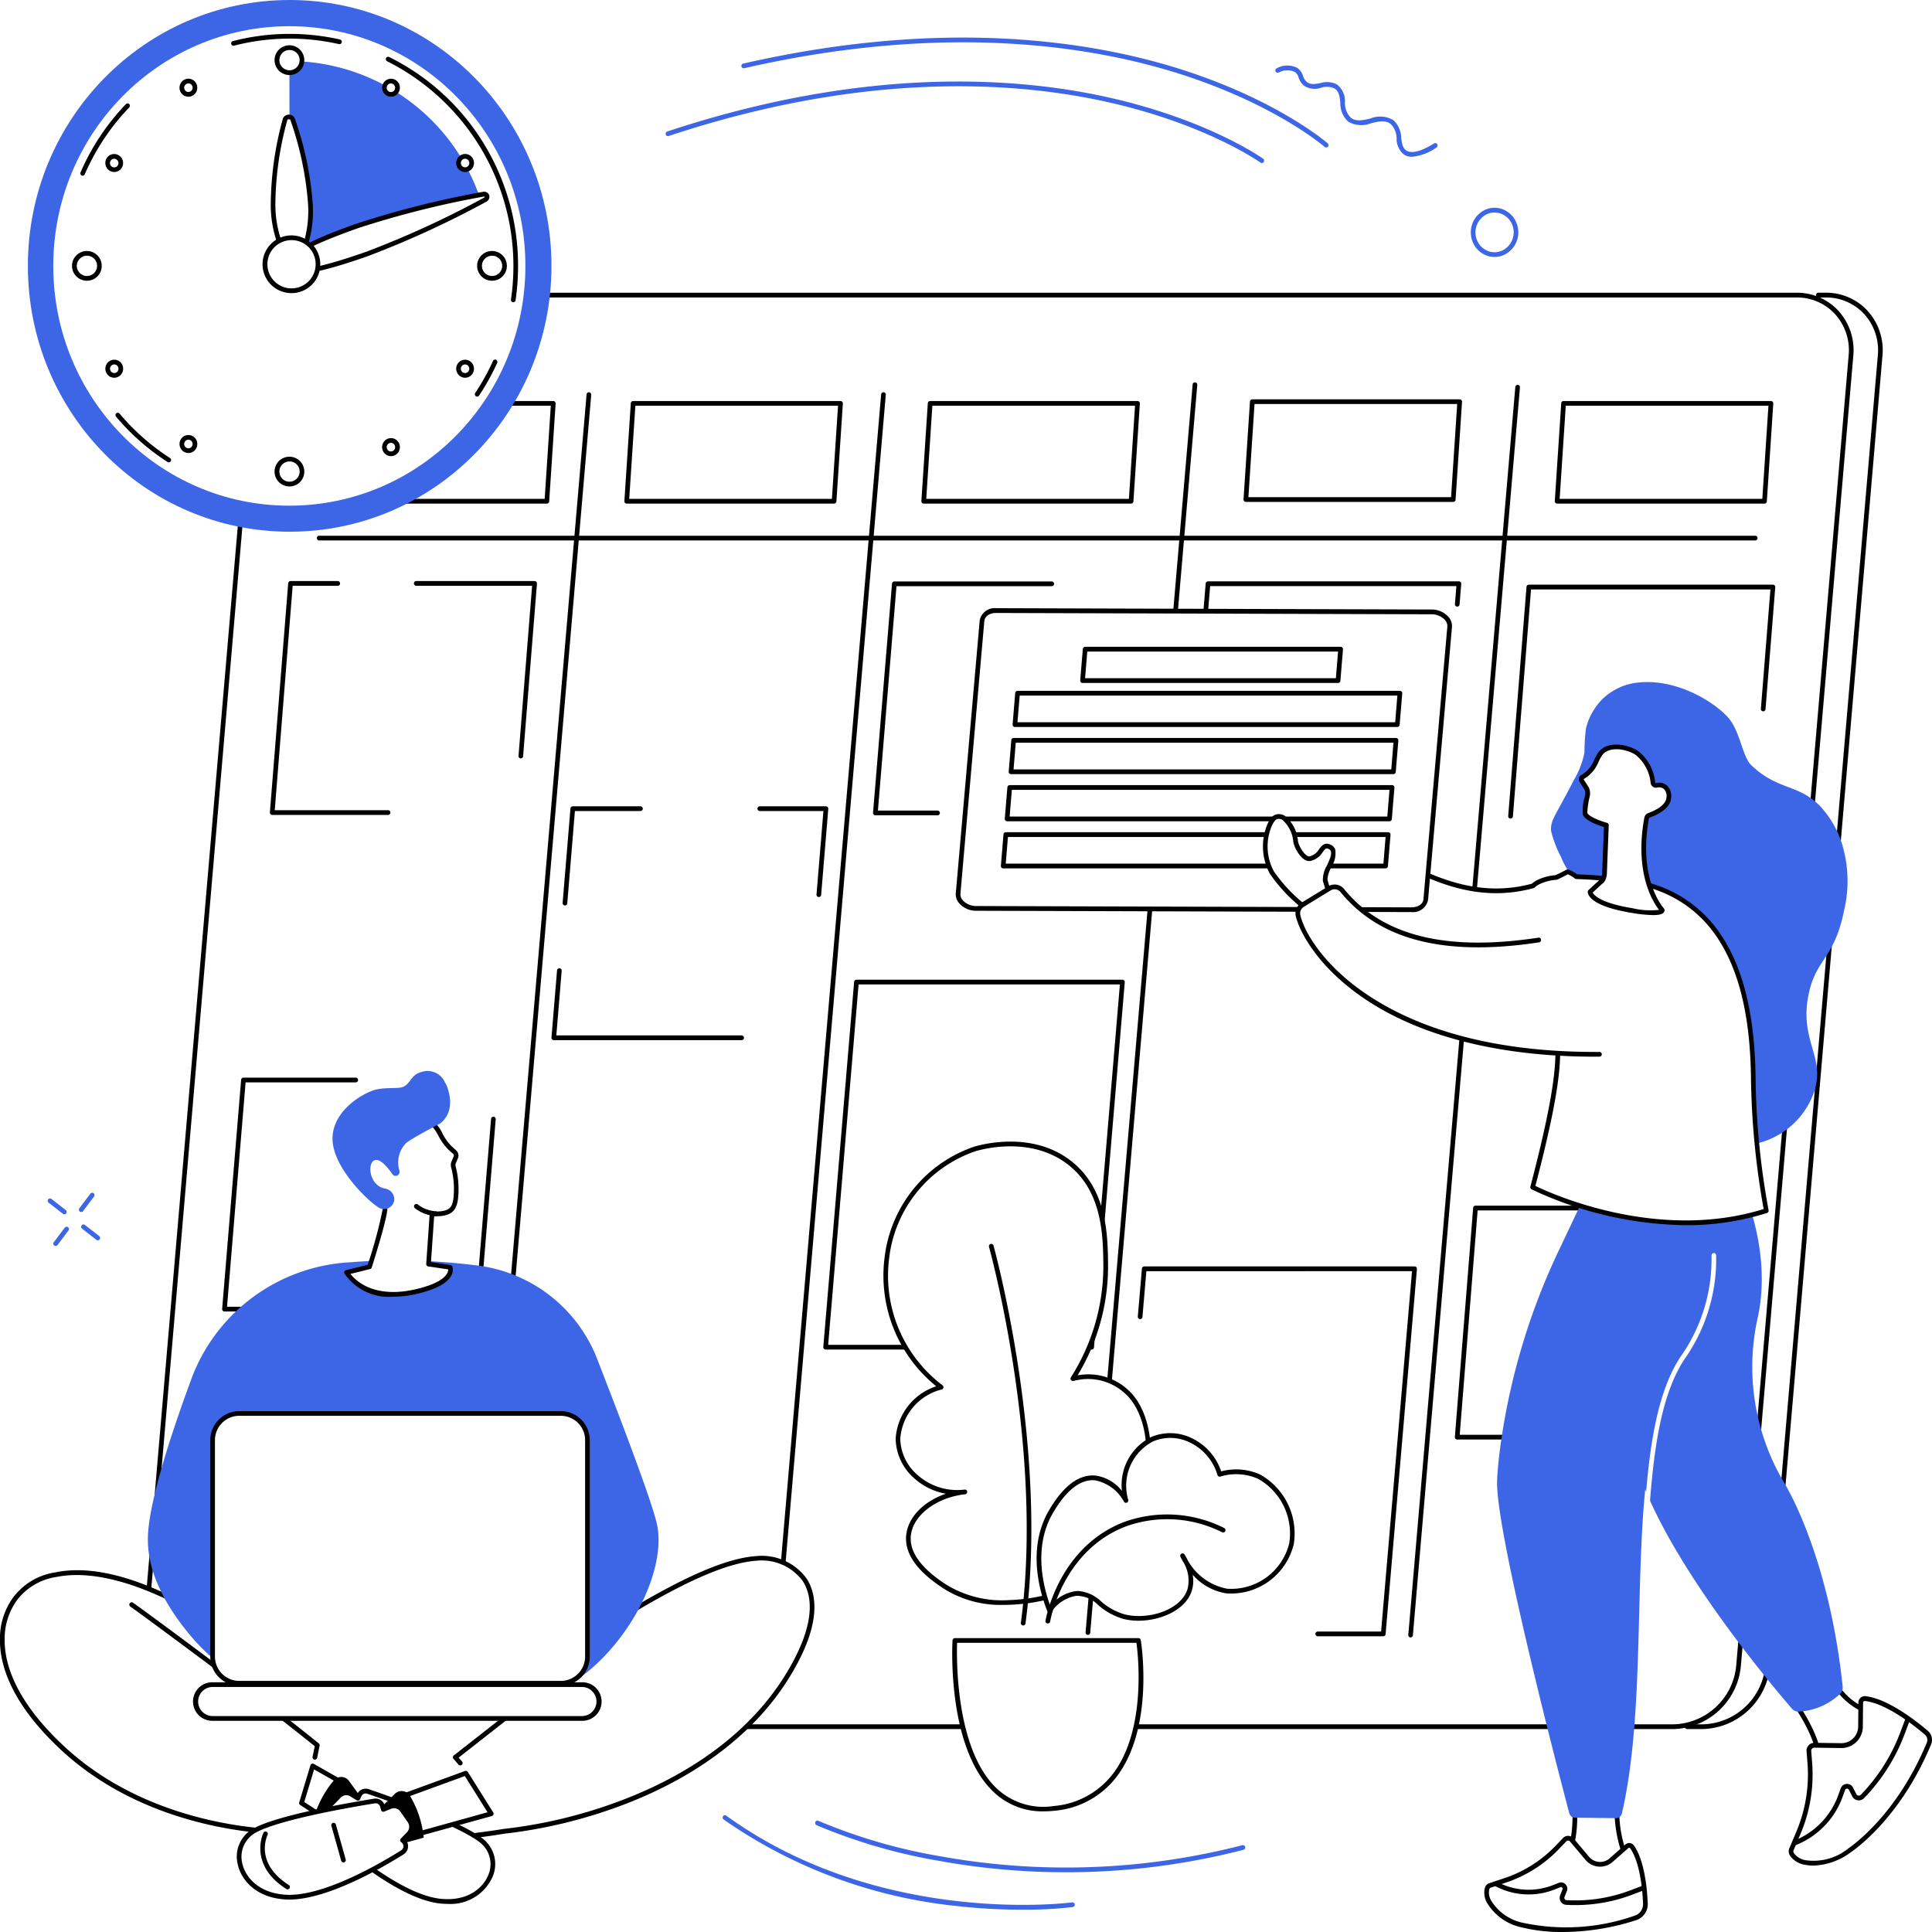 <?xml version="1.0" encoding="UTF-8"?> <svg xmlns="http://www.w3.org/2000/svg" width="177" height="177" viewBox="0 0 177 177"><g id="Group_558" data-name="Group 558" transform="translate(-47.475 -442.319)"><rect id="Rectangle_9" data-name="Rectangle 9" width="177" height="177" transform="translate(47.475 442.319)" fill="#fff"></rect><g id="Set_up_daily_schedule" data-name="Set up daily schedule"><g id="Group_350" data-name="Group 350"><g id="Group_339" data-name="Group 339"><g id="Group_337" data-name="Group 337"><path id="Path_635" data-name="Path 635" d="M145.146,613.846a64.861,64.861,0,0,1-11.6-1.038,50.713,50.713,0,0,1-11.273-3.279.218.218,0,0,1-.1-.288.212.212,0,0,1,.283-.106,50.263,50.263,0,0,0,11.185,3.249,64.805,64.805,0,0,0,27.652-1.017.212.212,0,0,1,.259.156.218.218,0,0,1-.154.264A64.83,64.83,0,0,1,145.146,613.846Z" fill="#3d66e6"></path></g><g id="Group_338" data-name="Group 338"><path id="Path_636" data-name="Path 636" d="M141.081,617.276a53.007,53.007,0,0,1-5.914-.333,45.414,45.414,0,0,1-21.4-7.932.22.22,0,0,1-.05-.3.212.212,0,0,1,.3-.05c14.116,10.231,31.512,7.968,31.687,7.944a.217.217,0,0,1,.057.43A38.308,38.308,0,0,1,141.081,617.276Z" fill="#3d66e6"></path></g></g><g id="Group_343" data-name="Group 343"><g id="Group_340" data-name="Group 340"><path id="Path_637" data-name="Path 637" d="M163.077,457.256a.2.2,0,0,1-.123-.041c-.049-.034-4.946-3.522-14.037-5.552-8.392-1.874-22.175-2.855-40.181,3.116a.212.212,0,0,1-.269-.139.217.217,0,0,1,.136-.273c18.111-6.006,31.983-5.013,40.431-3.122,9.167,2.052,14.118,5.582,14.167,5.617a.218.218,0,0,1,.05.3A.212.212,0,0,1,163.077,457.256Z" fill="#3d66e6"></path></g><g id="Group_341" data-name="Group 341"><path id="Path_638" data-name="Path 638" d="M168.969,455.829a.207.207,0,0,1-.139-.053c-.044-.038-4.472-3.874-13.2-6.664-8.058-2.576-21.534-4.76-39.973-.543a.214.214,0,0,1-.255-.164.217.217,0,0,1,.162-.259c18.546-4.242,32.108-2.037,40.22.56,8.8,2.819,13.282,6.7,13.326,6.743a.22.22,0,0,1,.022.306A.214.214,0,0,1,168.969,455.829Z" fill="#3d66e6"></path></g><g id="Group_342" data-name="Group 342"><path id="Path_639" data-name="Path 639" d="M176.843,456.682a1.352,1.352,0,0,1-.749-.205,1.851,1.851,0,0,1-.669-1.459,1.9,1.9,0,0,0-.542-1.338c-.476-.379-1.109-.232-1.777-.077a2.4,2.4,0,0,1-2.132-.151,2.28,2.28,0,0,1-.705-1.711c-.063-.571-.117-1.065-.541-1.322a1.7,1.7,0,0,0-1.225-.059,1.765,1.765,0,0,1-1.606-.225,1.627,1.627,0,0,1-.447-.705.936.936,0,0,0-.364-.528,1.649,1.649,0,0,0-1.474.068.212.212,0,0,1-.277-.122.218.218,0,0,1,.121-.281,2.018,2.018,0,0,1,1.855-.033,1.336,1.336,0,0,1,.536.736,1.207,1.207,0,0,0,.328.535c.343.3.764.219,1.251.129a2.063,2.063,0,0,1,1.521.113,1.935,1.935,0,0,1,.746,1.646,1.9,1.9,0,0,0,.54,1.415c.48.372,1.11.226,1.778.072a2.366,2.366,0,0,1,2.135.159,2.285,2.285,0,0,1,.7,1.618c.071.5.132.934.474,1.153.482.309,1.358.084,2.533-.649a.21.21,0,0,1,.293.071.218.218,0,0,1-.07.3A4.555,4.555,0,0,1,176.843,456.682Z" fill="#3d66e6"></path></g></g><g id="Group_348" data-name="Group 348"><g id="Group_344" data-name="Group 344"><path id="Path_640" data-name="Path 640" d="M54.915,553.359a.208.208,0,0,1-.13-.045.218.218,0,0,1-.039-.3l1.006-1.336a.212.212,0,0,1,.3-.041.219.219,0,0,1,.04.3l-1.006,1.336A.212.212,0,0,1,54.915,553.359Z" fill="#3d66e6"></path></g><g id="Group_345" data-name="Group 345"><path id="Path_641" data-name="Path 641" d="M52.571,556.471a.214.214,0,0,1-.13-.045.22.22,0,0,1-.04-.3l1.007-1.336a.211.211,0,0,1,.3-.04.22.22,0,0,1,.04.3l-1.006,1.335A.213.213,0,0,1,52.571,556.471Z" fill="#3d66e6"></path></g><g id="Group_346" data-name="Group 346"><path id="Path_642" data-name="Path 642" d="M53.372,553.568a.212.212,0,0,1-.13-.045L51.927,552.5a.218.218,0,0,1-.04-.3.211.211,0,0,1,.3-.04l1.316,1.022a.218.218,0,0,1,.039.3A.211.211,0,0,1,53.372,553.568Z" fill="#3d66e6"></path></g><g id="Group_347" data-name="Group 347"><path id="Path_643" data-name="Path 643" d="M56.436,555.948a.21.21,0,0,1-.13-.044l-1.315-1.022a.219.219,0,0,1-.04-.3.212.212,0,0,1,.3-.041l1.315,1.022a.218.218,0,0,1,.04.3A.21.21,0,0,1,56.436,555.948Z" fill="#3d66e6"></path></g></g><g id="Group_349" data-name="Group 349"><path id="Path_644" data-name="Path 644" d="M184.4,465.86a2.1,2.1,0,0,1-.776-.149,2.193,2.193,0,0,1-1.216-1.2,2.287,2.287,0,0,1,1.113-2.965,2.1,2.1,0,0,1,1.653-.043,2.193,2.193,0,0,1,1.216,1.2,2.287,2.287,0,0,1-1.113,2.965A2.112,2.112,0,0,1,184.4,465.86Zm-.7-3.916a1.849,1.849,0,0,0-.9,2.4,1.769,1.769,0,0,0,.979.965,1.674,1.674,0,0,0,1.322-.035,1.849,1.849,0,0,0,.9-2.4,1.769,1.769,0,0,0-.979-.965A1.674,1.674,0,0,0,183.7,461.944Z" fill="#3d66e6"></path></g></g><g id="Group_399" data-name="Group 399"><g id="Group_353" data-name="Group 353"><g id="Group_351" data-name="Group 351"><path id="Path_645" data-name="Path 645" d="M214.719,469.355h-.656L202.047,600.511h1.42a6.136,6.136,0,0,0,5.956-5.565l10.3-120.027A4.989,4.989,0,0,0,214.719,469.355Z" fill="#fff"></path></g><g id="Group_352" data-name="Group 352"><path id="Path_646" data-name="Path 646" d="M203.467,600.727h-1.42a.209.209,0,0,1-.158-.071.218.218,0,0,1-.055-.166L213.85,469.335a.216.216,0,0,1,.213-.2h.656a5.159,5.159,0,0,1,3.885,1.693,5.363,5.363,0,0,1,1.33,4.107l-10.3,120.027A6.362,6.362,0,0,1,203.467,600.727Zm-1.186-.433h1.186a5.923,5.923,0,0,0,5.743-5.366l10.3-120.027a4.932,4.932,0,0,0-1.218-3.777,4.74,4.74,0,0,0-3.571-1.552h-.462Z"></path></g></g><g id="Group_356" data-name="Group 356"><g id="Group_354" data-name="Group 354"><path id="Path_647" data-name="Path 647" d="M212.048,469.355H76.768a6.134,6.134,0,0,0-5.956,5.564l-10.3,120.027a4.989,4.989,0,0,0,5,5.565h135.28a6.135,6.135,0,0,0,5.956-5.565l10.3-120.027A4.989,4.989,0,0,0,212.048,469.355Z" fill="#fff"></path></g><g id="Group_355" data-name="Group 355"><path id="Path_648" data-name="Path 648" d="M200.795,600.727H65.515a5.158,5.158,0,0,1-3.885-1.692,5.366,5.366,0,0,1-1.329-4.107L70.6,474.9a6.362,6.362,0,0,1,6.169-5.763h135.28a5.155,5.155,0,0,1,3.885,1.693,5.366,5.366,0,0,1,1.329,4.107l-10.3,120.027A6.362,6.362,0,0,1,200.795,600.727ZM76.768,469.572a5.924,5.924,0,0,0-5.744,5.366l-10.3,120.027a4.934,4.934,0,0,0,1.219,3.777,4.736,4.736,0,0,0,3.57,1.552h135.28a5.925,5.925,0,0,0,5.744-5.366l10.3-120.027a4.937,4.937,0,0,0-1.219-3.777,4.736,4.736,0,0,0-3.57-1.552Z"></path></g></g><g id="Group_363" data-name="Group 363"><g id="Group_357" data-name="Group 357"><path id="Path_649" data-name="Path 649" d="M208.291,491.833H76.705a.217.217,0,0,1,0-.433H208.291a.217.217,0,0,1,0,.433Z"></path></g><g id="Group_362" data-name="Group 362"><g id="Group_358" data-name="Group 358"><path id="Path_650" data-name="Path 650" d="M118.6,593.013h-.019a.215.215,0,0,1-.194-.235L128.2,478.455a.213.213,0,0,1,.232-.2.216.216,0,0,1,.194.235l-9.809,114.322A.215.215,0,0,1,118.6,593.013Z"></path></g><g id="Group_359" data-name="Group 359"><path id="Path_651" data-name="Path 651" d="M147.143,592.1h-.019a.215.215,0,0,1-.194-.234l9.809-114.323a.213.213,0,1,1,.425.038l-9.808,114.322A.215.215,0,0,1,147.143,592.1Z"></path></g><g id="Group_360" data-name="Group 360"><path id="Path_652" data-name="Path 652" d="M91.621,593.013H91.6a.214.214,0,0,1-.194-.235l9.808-114.322a.213.213,0,0,1,.231-.2.216.216,0,0,1,.195.235L91.833,592.815A.215.215,0,0,1,91.621,593.013Z"></path></g><g id="Group_361" data-name="Group 361"><path id="Path_653" data-name="Path 653" d="M176.709,592.333h-.018a.216.216,0,0,1-.194-.235L186.3,477.774a.213.213,0,1,1,.425.038l-9.808,114.323A.216.216,0,0,1,176.709,592.333Z"></path></g></g></g><g id="Group_364" data-name="Group 364"><path id="Path_654" data-name="Path 654" d="M123.89,488.456h-19a.212.212,0,0,1-.156-.068.221.221,0,0,1-.057-.163l.59-8.966a.216.216,0,0,1,.213-.2h19a.211.211,0,0,1,.156.069.219.219,0,0,1,.057.162l-.59,8.966A.214.214,0,0,1,123.89,488.456Zm-18.768-.433h18.569l.561-8.532H105.684Z"></path></g><g id="Group_365" data-name="Group 365"><path id="Path_655" data-name="Path 655" d="M151.1,488.456h-19a.212.212,0,0,1-.156-.068.221.221,0,0,1-.057-.163l.59-8.966a.216.216,0,0,1,.213-.2h19a.211.211,0,0,1,.156.069.215.215,0,0,1,.057.162l-.59,8.966A.214.214,0,0,1,151.1,488.456Zm-18.767-.433H150.9l.561-8.532H132.893Z"></path></g><g id="Group_366" data-name="Group 366"><path id="Path_656" data-name="Path 656" d="M97.575,488.456h-19a.212.212,0,0,1-.156-.068.221.221,0,0,1-.057-.163l.59-8.966a.216.216,0,0,1,.213-.2h19a.211.211,0,0,1,.156.069.219.219,0,0,1,.057.162l-.59,8.966A.214.214,0,0,1,97.575,488.456Zm-18.768-.433H97.376l.561-8.532H79.369Z"></path></g><g id="Group_367" data-name="Group 367"><path id="Path_657" data-name="Path 657" d="M209.13,488.456h-19a.211.211,0,0,1-.156-.069.217.217,0,0,1-.057-.162l.59-8.966a.214.214,0,0,1,.213-.2h19a.213.213,0,0,1,.156.069.217.217,0,0,1,.057.162l-.59,8.966A.215.215,0,0,1,209.13,488.456Zm-18.768-.433H208.93l.561-8.533H190.923Z"></path></g><g id="Group_368" data-name="Group 368"><path id="Path_658" data-name="Path 658" d="M180.614,488.3h-19a.209.209,0,0,1-.155-.069.216.216,0,0,1-.058-.162l.59-8.966a.215.215,0,0,1,.213-.2h19a.21.21,0,0,1,.156.068.222.222,0,0,1,.058.163l-.59,8.966A.216.216,0,0,1,180.614,488.3Zm-18.767-.434h18.568l.561-8.532H162.408Z"></path></g><g id="Group_369" data-name="Group 369"><path id="Path_659" data-name="Path 659" d="M174.2,592.009H149.435l2.87-33.447h24.769Z" fill="#fff"></path></g><g id="Group_370" data-name="Group 370"><path id="Path_660" data-name="Path 660" d="M147.484,565.957H123.115a.21.21,0,0,1-.157-.071.216.216,0,0,1-.056-.165l2.824-33.447a.214.214,0,0,1,.212-.2h24.369a.213.213,0,0,1,.158.07.221.221,0,0,1,.055.165L147.7,565.758A.216.216,0,0,1,147.484,565.957Zm-24.136-.434h23.94l2.787-33.014H126.134Z"></path></g><g id="Group_372" data-name="Group 372"><g id="Group_371" data-name="Group 371"><path id="Path_661" data-name="Path 661" d="M94.779,516.761H72.414l1.676-20.991H96.455Z" fill="#fff"></path></g></g><g id="Group_374" data-name="Group 374"><g id="Group_373" data-name="Group 373"><path id="Path_662" data-name="Path 662" d="M185.868,517.309h-.018a.215.215,0,0,1-.2-.233l1.676-20.992a.215.215,0,0,1,.213-.2h22.364a.209.209,0,0,1,.157.07.217.217,0,0,1,.056.165l-.892,11.167a.213.213,0,0,1-.23.2.216.216,0,0,1-.195-.234l.873-10.933H187.741L186.08,517.11A.214.214,0,0,1,185.868,517.309Z"></path></g></g><g id="Group_376" data-name="Group 376"><g id="Group_375" data-name="Group 375"><path id="Path_663" data-name="Path 663" d="M203.34,574.2H180.976a.209.209,0,0,1-.157-.07.215.215,0,0,1-.056-.164l1.676-20.991a.215.215,0,0,1,.213-.2h22.364a.213.213,0,0,1,.157.07.217.217,0,0,1,.056.165L203.553,574A.215.215,0,0,1,203.34,574.2Zm-22.133-.433h21.936l1.642-20.558H182.849Z"></path></g></g><g id="Group_378" data-name="Group 378"><g id="Group_377" data-name="Group 377"><path id="Path_664" data-name="Path 664" d="M156.428,517.005h-.018a.216.216,0,0,1-.2-.234l1.723-20.992a.214.214,0,0,1,.213-.2h22.988a.209.209,0,0,1,.157.07.219.219,0,0,1,.056.164l-.155,1.88a.213.213,0,0,1-.23.2.215.215,0,0,1-.195-.234l.135-1.645h-22.56l-1.706,20.793A.215.215,0,0,1,156.428,517.005Z"></path></g></g><g id="Group_381" data-name="Group 381"><g id="Group_380" data-name="Group 380"><g id="Group_379" data-name="Group 379"><path id="Path_665" data-name="Path 665" d="M150.867,516.8h-23.2l1.739-20.991h23.2Z" fill="#fff"></path></g></g></g><g id="Group_383" data-name="Group 383"><g id="Group_382" data-name="Group 382"><path id="Path_666" data-name="Path 666" d="M91.235,562.473H68.04a.213.213,0,0,1-.157-.07.218.218,0,0,1-.056-.165l1.739-20.991a.214.214,0,0,1,.212-.2H80.065a.217.217,0,0,1,0,.434H69.975l-1.7,20.557H91.039l1.426-17.209a.212.212,0,0,1,.23-.2.215.215,0,0,1,.195.234l-1.442,17.408A.215.215,0,0,1,91.235,562.473Z"></path></g></g><g id="Group_386" data-name="Group 386"><g id="Group_385" data-name="Group 385"><g id="Group_384" data-name="Group 384"><path id="Path_667" data-name="Path 667" d="M121.407,537.4h-23.2l1.739-20.991h23.2Z" fill="#fff"></path></g></g></g><g id="Group_387" data-name="Group 387"><path id="Path_668" data-name="Path 668" d="M174.2,592.225h-6.01a.217.217,0,0,1,0-.433h5.814l2.833-33.014H152.5l-.359,4.188a.214.214,0,1,1-.426-.037l.377-4.386a.214.214,0,0,1,.212-.2h24.77a.211.211,0,0,1,.157.07.222.222,0,0,1,.055.165l-2.869,33.447A.215.215,0,0,1,174.2,592.225Z"></path></g><g id="Group_390" data-name="Group 390"><g id="Group_388" data-name="Group 388"><path id="Path_669" data-name="Path 669" d="M95.193,511.8h-.018a.216.216,0,0,1-.195-.234l1.244-15.581H85.613a.217.217,0,0,1,0-.434H96.455a.213.213,0,0,1,.157.07.217.217,0,0,1,.056.165L95.4,511.6A.215.215,0,0,1,95.193,511.8Z"></path></g><g id="Group_389" data-name="Group 389"><path id="Path_670" data-name="Path 670" d="M83.04,516.978H72.414a.209.209,0,0,1-.156-.07.215.215,0,0,1-.056-.164l1.676-20.991a.216.216,0,0,1,.213-.2h4.324a.217.217,0,0,1,0,.434H74.288l-1.642,20.558H83.04a.217.217,0,0,1,0,.433Z"></path></g></g><g id="Group_393" data-name="Group 393"><g id="Group_392" data-name="Group 392"><g id="Group_391" data-name="Group 391"><path id="Path_671" data-name="Path 671" d="M133.377,517.015h-5.706a.209.209,0,0,1-.157-.07.216.216,0,0,1-.056-.165l1.739-20.991a.214.214,0,0,1,.213-.2h14.434a.217.217,0,0,1,0,.433H129.606l-1.7,20.558h5.474a.217.217,0,0,1,0,.433Z"></path></g></g></g><g id="Group_398" data-name="Group 398"><g id="Group_397" data-name="Group 397"><g id="Group_394" data-name="Group 394"><path id="Path_672" data-name="Path 672" d="M99.233,525.275h-.018a.216.216,0,0,1-.195-.234l.717-8.653a.215.215,0,0,1,.213-.2h6.212a.217.217,0,0,1,0,.433h-6.016l-.7,8.455A.215.215,0,0,1,99.233,525.275Z"></path></g><g id="Group_395" data-name="Group 395"><path id="Path_673" data-name="Path 673" d="M115.417,537.614H98.211a.213.213,0,0,1-.157-.07.218.218,0,0,1-.056-.165l.51-6.154a.212.212,0,0,1,.231-.2.215.215,0,0,1,.194.234l-.49,5.919h16.974a.217.217,0,0,1,0,.434Z"></path></g><g id="Group_396" data-name="Group 396"><path id="Path_674" data-name="Path 674" d="M122.493,524.5h-.018a.216.216,0,0,1-.195-.235l.633-7.645H117.07a.217.217,0,0,1,0-.433h6.075a.209.209,0,0,1,.157.07.217.217,0,0,1,.056.165l-.653,7.88A.214.214,0,0,1,122.493,524.5Z"></path></g></g></g></g><g id="Group_456" data-name="Group 456"><g id="Group_400" data-name="Group 400"><ellipse id="Ellipse_10" data-name="Ellipse 10" cx="23.984" cy="24.357" rx="23.984" ry="24.357" transform="translate(50.029 442.319)" fill="#3d66e6"></ellipse></g><g id="Group_401" data-name="Group 401"><ellipse id="Ellipse_11" data-name="Ellipse 11" cx="21.627" cy="21.963" rx="21.627" ry="21.963" transform="translate(52.355 444.721)" fill="#fff"></ellipse></g><g id="Group_402" data-name="Group 402"><path id="Path_675" data-name="Path 675" d="M91.191,478.656a.21.21,0,0,1-.119-.038.219.219,0,0,1-.058-.3,20.784,20.784,0,0,0,1.628-2.934.214.214,0,0,1,.284-.106.219.219,0,0,1,.1.288,21.4,21.4,0,0,1-1.662,2.995A.213.213,0,0,1,91.191,478.656Z"></path></g><g id="Group_403" data-name="Group 403"><path id="Path_676" data-name="Path 676" d="M94.5,470.009a.175.175,0,0,1-.032,0,.216.216,0,0,1-.18-.246,21.277,21.277,0,0,0,.224-3.084,20.989,20.989,0,0,0-11.569-18.747.217.217,0,0,1-.1-.289.212.212,0,0,1,.285-.1,21.1,21.1,0,0,1,8.526,7.7,21.429,21.429,0,0,1,3.284,11.435,21.878,21.878,0,0,1-.228,3.148A.216.216,0,0,1,94.5,470.009Z"></path></g><g id="Group_404" data-name="Group 404"><path id="Path_677" data-name="Path 677" d="M68.865,446.509a.214.214,0,0,1-.207-.163.217.217,0,0,1,.154-.264,20.871,20.871,0,0,1,9.81-.144.217.217,0,0,1,.162.259.213.213,0,0,1-.255.164,20.456,20.456,0,0,0-9.612.141A.187.187,0,0,1,68.865,446.509Z"></path></g><g id="Group_405" data-name="Group 405"><path id="Path_678" data-name="Path 678" d="M55.047,458.414a.215.215,0,0,1-.195-.3,21.245,21.245,0,0,1,4.161-6.259.212.212,0,0,1,.3,0,.219.219,0,0,1,0,.307,20.828,20.828,0,0,0-4.077,6.131A.212.212,0,0,1,55.047,458.414Z"></path></g><g id="Group_406" data-name="Group 406"><path id="Path_679" data-name="Path 679" d="M62.94,484.678a.21.21,0,0,1-.114-.034,21.087,21.087,0,0,1-4.723-4.157.218.218,0,0,1,.023-.3.211.211,0,0,1,.3.023,20.688,20.688,0,0,0,4.628,4.073.219.219,0,0,1,.066.3A.214.214,0,0,1,62.94,484.678Z"></path></g><g id="Group_407" data-name="Group 407"><path id="Path_680" data-name="Path 680" d="M91.378,460.251a18.5,18.5,0,0,0-17.365-12.339h-.025l.025,18.4Z" fill="#3d66e6"></path></g><g id="Group_420" data-name="Group 420"><g id="Group_410" data-name="Group 410"><g id="Group_408" data-name="Group 408"><ellipse id="Ellipse_12" data-name="Ellipse 12" cx="1.127" cy="1.145" rx="1.127" ry="1.145" transform="translate(72.885 446.685)" fill="#fff"></ellipse></g><g id="Group_409" data-name="Group 409"><path id="Path_681" data-name="Path 681" d="M74.013,449.191a1.362,1.362,0,1,1,1.34-1.361A1.353,1.353,0,0,1,74.013,449.191Zm0-2.29a.928.928,0,1,0,.913.929A.923.923,0,0,0,74.013,446.9Z"></path></g></g><g id="Group_413" data-name="Group 413"><g id="Group_411" data-name="Group 411"><ellipse id="Ellipse_13" data-name="Ellipse 13" cx="1.127" cy="1.145" rx="1.127" ry="1.145" transform="translate(72.885 484.377)" fill="#fff"></ellipse></g><g id="Group_412" data-name="Group 412"><path id="Path_682" data-name="Path 682" d="M74.013,486.884a1.362,1.362,0,1,1,1.34-1.362A1.353,1.353,0,0,1,74.013,486.884Zm0-2.29a.928.928,0,1,0,.913.928A.922.922,0,0,0,74.013,484.594Z"></path></g></g><g id="Group_416" data-name="Group 416"><g id="Group_414" data-name="Group 414"><ellipse id="Ellipse_14" data-name="Ellipse 14" cx="1.127" cy="1.145" rx="1.127" ry="1.145" transform="translate(54.328 465.531)" fill="#fff"></ellipse></g><g id="Group_415" data-name="Group 415"><path id="Path_683" data-name="Path 683" d="M55.455,468.037a1.362,1.362,0,1,1,1.34-1.361A1.352,1.352,0,0,1,55.455,468.037Zm0-2.289a.928.928,0,1,0,.913.928A.922.922,0,0,0,55.455,465.748Z"></path></g></g><g id="Group_419" data-name="Group 419"><g id="Group_417" data-name="Group 417"><ellipse id="Ellipse_15" data-name="Ellipse 15" cx="1.127" cy="1.145" rx="1.127" ry="1.145" transform="translate(91.443 465.531)" fill="#fff"></ellipse></g><g id="Group_418" data-name="Group 418"><path id="Path_684" data-name="Path 684" d="M92.57,468.037a1.362,1.362,0,1,1,1.341-1.361A1.352,1.352,0,0,1,92.57,468.037Zm0-2.289a.928.928,0,1,0,.914.928A.922.922,0,0,0,92.57,465.748Z"></path></g></g></g><g id="Group_430" data-name="Group 430"><g id="Group_423" data-name="Group 423"><g id="Group_421" data-name="Group 421"><path id="Path_685" data-name="Path 685" d="M65.253,450.05a.614.614,0,0,1-.219.832.6.6,0,0,1-.82-.223.614.614,0,0,1,.22-.832A.594.594,0,0,1,65.253,450.05Z" fill="#fff"></path></g><g id="Group_422" data-name="Group 422"><path id="Path_686" data-name="Path 686" d="M64.735,451.18a.814.814,0,0,1-.706-.412.835.835,0,0,1,.3-1.129.794.794,0,0,1,.617-.082.809.809,0,0,1,.494.384h0a.827.827,0,0,1,.081.627.816.816,0,0,1-.379.5A.794.794,0,0,1,64.735,451.18Zm0-1.218a.375.375,0,0,0-.192.053.4.4,0,0,0-.142.536.384.384,0,0,0,.528.143.395.395,0,0,0,.141-.536.383.383,0,0,0-.234-.183A.389.389,0,0,0,64.733,449.962Z"></path></g></g><g id="Group_426" data-name="Group 426"><g id="Group_424" data-name="Group 424"><path id="Path_687" data-name="Path 687" d="M57.641,475.571a.6.6,0,0,1,.82.223.616.616,0,0,1-.22.833.6.6,0,0,1-.819-.223A.615.615,0,0,1,57.641,475.571Z" fill="#fff"></path></g><g id="Group_425" data-name="Group 425"><path id="Path_688" data-name="Path 688" d="M57.942,476.925a.81.81,0,0,1-.705-.413.833.833,0,0,1,.3-1.128.807.807,0,0,1,1.111.3.832.832,0,0,1,.082.627.821.821,0,0,1-.379.5A.8.8,0,0,1,57.942,476.925Zm0-1.218a.385.385,0,0,0-.372.291.4.4,0,0,0,.038.3.385.385,0,0,0,.708-.094.4.4,0,0,0-.038-.3A.386.386,0,0,0,57.94,475.707Z"></path></g></g><g id="Group_429" data-name="Group 429"><g id="Group_427" data-name="Group 427"><path id="Path_689" data-name="Path 689" d="M89.784,456.725a.6.6,0,0,1,.82.223.615.615,0,0,1-.22.832.593.593,0,0,1-.819-.223A.614.614,0,0,1,89.784,456.725Z" fill="#fff"></path></g><g id="Group_428" data-name="Group 428"><path id="Path_690" data-name="Path 690" d="M90.086,458.079a.808.808,0,0,1-.706-.413.833.833,0,0,1,.3-1.129.8.8,0,0,1,.618-.082.811.811,0,0,1,.494.385.836.836,0,0,1,.081.627.817.817,0,0,1-.379.5A.794.794,0,0,1,90.086,458.079Zm0-1.219a.379.379,0,0,0-.193.053h0a.39.39,0,0,0-.18.238.4.4,0,0,0,.038.3.385.385,0,0,0,.235.183.376.376,0,0,0,.293-.04.381.381,0,0,0,.18-.238.4.4,0,0,0-.038-.3.387.387,0,0,0-.235-.182A.383.383,0,0,0,90.084,456.86Zm-.3-.135h0Z"></path></g></g></g><g id="Group_446" data-name="Group 446"><g id="Group_433" data-name="Group 433"><g id="Group_431" data-name="Group 431"><path id="Path_691" data-name="Path 691" d="M58.241,456.725a.615.615,0,0,1,.22.832.594.594,0,0,1-.82.223.614.614,0,0,1-.219-.832A.6.6,0,0,1,58.241,456.725Z" fill="#fff"></path></g><g id="Group_432" data-name="Group 432"><path id="Path_692" data-name="Path 692" d="M57.94,458.078a.8.8,0,0,1-.406-.11.833.833,0,0,1-.3-1.128.808.808,0,0,1,1.111-.3.826.826,0,0,1,.379.5.836.836,0,0,1-.081.627A.814.814,0,0,1,57.94,458.078Zm0-1.218a.387.387,0,0,0-.336.2.394.394,0,0,0-.038.3.385.385,0,0,0,.708.1.4.4,0,0,0,.038-.3.383.383,0,0,0-.18-.238h0A.374.374,0,0,0,57.942,456.86Z"></path></g></g><g id="Group_436" data-name="Group 436"><g id="Group_434" data-name="Group 434"><path id="Path_693" data-name="Path 693" d="M90.384,475.571a.616.616,0,0,1,.22.833.6.6,0,0,1-.82.223.615.615,0,0,1-.219-.833A.6.6,0,0,1,90.384,475.571Z" fill="#fff"></path></g><g id="Group_435" data-name="Group 435"><path id="Path_694" data-name="Path 694" d="M90.083,476.925a.8.8,0,0,1-.406-.111.821.821,0,0,1-.379-.5.832.832,0,0,1,.082-.627.808.808,0,0,1,.494-.385.794.794,0,0,1,.617.083.817.817,0,0,1,.379.5.836.836,0,0,1-.081.627.808.808,0,0,1-.706.413Zm0-1.218a.38.38,0,0,0-.335.2.395.395,0,0,0,.141.536.381.381,0,0,0,.293.039.385.385,0,0,0,.235-.183.4.4,0,0,0,.038-.3.385.385,0,0,0-.18-.239A.374.374,0,0,0,90.085,475.707Z"></path></g></g><g id="Group_439" data-name="Group 439"><g id="Group_437" data-name="Group 437"><path id="Path_695" data-name="Path 695" d="M64.214,482.693a.594.594,0,0,1,.82-.223.614.614,0,0,1,.219.832.6.6,0,0,1-.819.223A.614.614,0,0,1,64.214,482.693Z" fill="#fff"></path></g><g id="Group_438" data-name="Group 438"><path id="Path_696" data-name="Path 696" d="M64.732,483.823a.8.8,0,0,1-.4-.11.835.835,0,0,1-.3-1.129h0a.81.81,0,0,1,1.49.2.827.827,0,0,1-.081.627A.81.81,0,0,1,64.732,483.823ZM64.4,482.8a.4.4,0,0,0,.141.536.383.383,0,0,0,.528-.144.4.4,0,0,0-.141-.536A.384.384,0,0,0,64.4,482.8Z"></path></g></g><g id="Group_442" data-name="Group 442"><g id="Group_440" data-name="Group 440"><path id="Path_697" data-name="Path 697" d="M82.772,450.05a.594.594,0,0,1,.819-.223.614.614,0,0,1,.22.832.6.6,0,0,1-.819.223A.614.614,0,0,1,82.772,450.05Z" fill="#fff"></path></g><g id="Group_441" data-name="Group 441"><path id="Path_698" data-name="Path 698" d="M83.29,451.18a.8.8,0,0,1-.4-.11.822.822,0,0,1-.379-.5.832.832,0,0,1,.081-.627.809.809,0,0,1,.494-.384.794.794,0,0,1,.617.082.819.819,0,0,1,.379.5.829.829,0,0,1-.081.626A.811.811,0,0,1,83.29,451.18Zm0-1.218a.382.382,0,0,0-.335.2.4.4,0,0,0-.039.3.39.39,0,0,0,.18.238.383.383,0,0,0,.528-.143.4.4,0,0,0-.141-.536A.382.382,0,0,0,83.292,449.962Zm-.52.088h0Z"></path></g></g><g id="Group_445" data-name="Group 445"><g id="Group_443" data-name="Group 443"><ellipse id="Ellipse_16" data-name="Ellipse 16" cx="0.6" cy="0.609" rx="0.6" ry="0.609" transform="translate(82.692 482.672)" fill="#fff"></ellipse></g><g id="Group_444" data-name="Group 444"><path id="Path_699" data-name="Path 699" d="M83.29,484.108a.8.8,0,0,1-.4-.111.817.817,0,0,1-.379-.5.831.831,0,0,1,.081-.627.811.811,0,0,1,.494-.385.794.794,0,0,1,.617.082.822.822,0,0,1,.379.5A.832.832,0,0,1,84,483.7.813.813,0,0,1,83.29,484.108Zm0-1.219a.391.391,0,0,0-.335.2.4.4,0,0,0-.039.3.393.393,0,0,0,.18.239.384.384,0,0,0,.528-.144.4.4,0,0,0,.039-.3.391.391,0,0,0-.18-.238A.382.382,0,0,0,83.292,482.889Zm-.52.088h0Z"></path></g></g></g><g id="Group_449" data-name="Group 449"><g id="Group_447" data-name="Group 447"><path id="Path_700" data-name="Path 700" d="M81.113,465.587c-5.421,1.908-7.126,1.862-7.368,1.151s1.068-1.818,6.489-3.726a86.756,86.756,0,0,1,11.491-2.887c.392-.074.526.321.174.509A87.2,87.2,0,0,1,81.113,465.587Z" fill="#fff"></path></g><g id="Group_448" data-name="Group 448"><path id="Path_701" data-name="Path 701" d="M74.805,467.4c-.871,0-1.154-.278-1.262-.6-.237-.694.3-1.777,6.621-4a86.714,86.714,0,0,1,11.522-2.9.5.5,0,0,1,.607.3.514.514,0,0,1-.295.616,87.136,87.136,0,0,1-10.815,4.966C77.739,467,75.849,467.4,74.805,467.4Zm17.013-7.071a.285.285,0,0,0-.054.005,86.244,86.244,0,0,0-11.46,2.879c-5.853,2.06-6.5,3.046-6.358,3.45s1.244.775,7.1-1.285a86.46,86.46,0,0,0,10.756-4.94c.073-.039.092-.08.09-.09S91.863,460.333,91.818,460.333Z"></path></g></g><g id="Group_452" data-name="Group 452"><g id="Group_450" data-name="Group 450"><path id="Path_702" data-name="Path 702" d="M75.9,460.772c.127,3.7-.6,4.76-1.538,4.793s-1.736-.97-1.863-4.673a30.022,30.022,0,0,1,1.1-7.657c.067-.257.588-.276.672-.024A30.021,30.021,0,0,1,75.9,460.772Z" fill="#fff"></path></g><g id="Group_451" data-name="Group 451"><path id="Path_703" data-name="Path 703" d="M74.312,465.783a1.538,1.538,0,0,1-1.383-1.06,10.37,10.37,0,0,1-.647-3.824,30.19,30.19,0,0,1,1.111-7.72.6.6,0,0,1,1.08-.038,30.155,30.155,0,0,1,1.636,7.623,10.4,10.4,0,0,1-.384,3.86,1.528,1.528,0,0,1-1.36,1.158Zm-.365-12.535h-.011a.188.188,0,0,0-.131.043,29.729,29.729,0,0,0-1.1,7.592,10.168,10.168,0,0,0,.606,3.652c.264.562.6.827,1.036.812s.754-.3.978-.883a10.165,10.165,0,0,0,.355-3.686,29.744,29.744,0,0,0-1.614-7.5A.19.19,0,0,0,73.947,453.248Z"></path></g></g><g id="Group_455" data-name="Group 455"><g id="Group_453" data-name="Group 453"><ellipse id="Ellipse_17" data-name="Ellipse 17" cx="2.39" cy="2.427" rx="2.39" ry="2.427" transform="translate(71.827 464.102)" fill="#fff"></ellipse></g><g id="Group_454" data-name="Group 454"><path id="Path_704" data-name="Path 704" d="M74.217,469.173a2.644,2.644,0,1,1,2.6-2.644A2.627,2.627,0,0,1,74.217,469.173Zm0-4.854a2.21,2.21,0,1,0,2.176,2.21A2.2,2.2,0,0,0,74.217,464.319Z"></path></g></g></g><g id="Group_496" data-name="Group 496"><g id="Group_481" data-name="Group 481"><g id="Group_459" data-name="Group 459"><g id="Group_457" data-name="Group 457"><path id="Path_705" data-name="Path 705" d="M53.146,602.41c-8.855-8.289-4.272-13.635-4.272-13.635s3.956-6.508,17.837,2,27.317,5.344,30.356,4.069,13.655-9.292,19.638-9.742c3.329-.25,7.314,2.292,3.818,9.163C113.294,608.474,93.662,610.1,93.662,610.1a59.847,59.847,0,0,1-19.293.056S62,610.7,53.146,602.41Z" fill="#fff"></path></g><g id="Group_458" data-name="Group 458"><path id="Path_706" data-name="Path 706" d="M83.5,611.131a52.337,52.337,0,0,1-9.151-.761c-.626.019-12.722.279-21.353-7.8-4.632-4.336-5.561-7.879-5.525-10.089a6.368,6.368,0,0,1,1.226-3.834,5.923,5.923,0,0,1,3.843-2.274c3.669-.759,8.472.66,14.276,4.217a37.687,37.687,0,0,0,19.138,5.672,29.864,29.864,0,0,0,11.026-1.617,44.565,44.565,0,0,0,4.466-2.594c4.648-2.889,11.012-6.846,15.238-7.164a5.092,5.092,0,0,1,4.686,2.043c.8,1.228,1.333,3.514-.662,7.435-3.766,7.4-10.919,11.344-16.257,13.348a45.105,45.105,0,0,1-10.765,2.6A61.372,61.372,0,0,1,83.5,611.131Zm-9.136-1.2a.243.243,0,0,1,.038,0,60.1,60.1,0,0,0,19.216-.057l.022,0a44.528,44.528,0,0,0,10.674-2.578c5.263-1.977,12.314-5.861,16.015-13.136,1.9-3.734,1.421-5.866.685-7a4.675,4.675,0,0,0-4.3-1.85c-4.123.311-10.437,4.236-15.047,7.1a43.61,43.61,0,0,1-4.526,2.624,30.28,30.28,0,0,1-11.2,1.651A38.1,38.1,0,0,1,66.6,590.96c-7.083-4.341-11.485-4.664-13.93-4.172a5.579,5.579,0,0,0-3.615,2.1.279.279,0,0,1-.02.028,6.013,6.013,0,0,0-1.133,3.6c-.026,2.115.887,5.52,5.387,9.733,8.685,8.13,20.948,7.69,21.07,7.685Z"></path></g></g><g id="Group_468" data-name="Group 468"><g id="Group_462" data-name="Group 462"><g id="Group_460" data-name="Group 460"><path id="Path_707" data-name="Path 707" d="M76.124,604.108l3.136,1.781-1.566,3.3-2.6-1.688Z" fill="#fff"></path></g><g id="Group_461" data-name="Group 461"><path id="Path_708" data-name="Path 708" d="M77.694,609.41a.21.21,0,0,1-.115-.035l-2.6-1.687a.22.22,0,0,1-.089-.246l1.026-3.4a.217.217,0,0,1,.125-.138.21.21,0,0,1,.183.012l3.136,1.782a.219.219,0,0,1,.088.283l-1.566,3.3a.212.212,0,0,1-.134.114A.19.19,0,0,1,77.694,609.41Zm-2.344-2,2.256,1.467,1.374-2.9-2.729-1.551Z"></path></g></g><g id="Group_463" data-name="Group 463"><path id="Path_709" data-name="Path 709" d="M78.029,605.468a.883.883,0,0,1,1.423.015l1.522,2.1-2.056,2.689L76.195,609A9.19,9.19,0,0,1,78.029,605.468Z"></path></g><g id="Group_466" data-name="Group 466"><g id="Group_464" data-name="Group 464"><path id="Path_710" data-name="Path 710" d="M77.713,607.7l.831-.854a.91.91,0,0,1,1.131-.142l.591.364.127-.28a.64.64,0,0,1,.787-.346c1.9.643,8.2,2.848,10.3,4.433,2.492,1.875.722,6.046-3.624,5.621-3.445-.337-8.153-4.238-9.958-5.843a.659.659,0,0,1,.166-1.09l0,0-.46-.671A.946.946,0,0,1,77.713,607.7Z" fill="#fff"></path></g><g id="Group_465" data-name="Group 465"><path id="Path_711" data-name="Path 711" d="M88.484,616.744c-.207,0-.423-.01-.646-.032-3.493-.342-8.211-4.237-10.078-5.9a.88.88,0,0,1,.009-1.317l-.332-.485a1.164,1.164,0,0,1,.124-1.466h0l.831-.854a1.116,1.116,0,0,1,1.394-.175l.387.238.027-.059a.851.851,0,0,1,1.048-.462c1.892.642,8.23,2.861,10.362,4.464a2.949,2.949,0,0,1,1.016,3.511A4.208,4.208,0,0,1,88.484,616.744Zm-10.619-8.891a.725.725,0,0,0-.078.913l.46.672a.22.22,0,0,1,.031.18.216.216,0,0,1-.117.14.44.44,0,0,0-.12.732c1.836,1.631,6.468,5.46,9.838,5.79,2.5.245,3.9-1.045,4.349-2.224a2.526,2.526,0,0,0-.872-3.007c-2.081-1.566-8.366-3.765-10.243-4.4a.427.427,0,0,0-.526.231l-.127.28a.215.215,0,0,1-.131.116.213.213,0,0,1-.174-.022l-.59-.364A.7.7,0,0,0,78.7,607Z"></path></g></g><g id="Group_467" data-name="Group 467"><path id="Path_712" data-name="Path 712" d="M83.119,612.475a.208.208,0,0,1-.091-.021.219.219,0,0,1-.1-.289l1.408-3.006a.213.213,0,0,1,.285-.1.218.218,0,0,1,.1.289l-1.408,3.006A.213.213,0,0,1,83.119,612.475Z"></path></g></g><g id="Group_469" data-name="Group 469"><path id="Path_713" data-name="Path 713" d="M89.643,604.06a.21.21,0,0,1-.16-.074l-.46-.53a.222.222,0,0,1-.053-.164.224.224,0,0,1,.082-.151l14.638-11.47a.211.211,0,0,1,.3.039.219.219,0,0,1-.039.3L89.494,603.343l.309.357a.219.219,0,0,1-.019.306A.211.211,0,0,1,89.643,604.06Z"></path></g><g id="Group_479" data-name="Group 479"><g id="Group_472" data-name="Group 472"><g id="Group_470" data-name="Group 470"><path id="Path_714" data-name="Path 714" d="M90.148,604.77l-6.372,2.323,1.008,3.52,7.693-2.13Z" fill="#fff"></path></g><g id="Group_471" data-name="Group 471"><path id="Path_715" data-name="Path 715" d="M84.784,610.83a.213.213,0,0,1-.2-.156l-1.009-3.52a.219.219,0,0,1,.133-.265l6.373-2.323a.212.212,0,0,1,.252.088l2.329,3.713a.221.221,0,0,1,.019.194.215.215,0,0,1-.143.131l-7.693,2.131A.22.22,0,0,1,84.784,610.83Zm-.748-3.6.894,3.12,7.211-2-2.082-3.319Z"></path></g></g><g id="Group_473" data-name="Group 473"><path id="Path_716" data-name="Path 716" d="M85.058,606.884a.885.885,0,0,0-1.407-.223l-1.841,1.813,1.592,3,2.892-.8A9.255,9.255,0,0,0,85.058,606.884Z"></path></g><g id="Group_476" data-name="Group 476"><g id="Group_474" data-name="Group 474"><path id="Path_717" data-name="Path 717" d="M85.007,609.138l-.681-.981a.912.912,0,0,0-1.093-.33l-.642.261-.08-.3a.64.64,0,0,0-.72-.473c-1.975.317-8.545,1.438-10.88,2.649-2.762,1.432-1.693,5.843,2.663,6.15,3.452.244,8.728-2.817,10.769-4.1a.659.659,0,0,0,.013-1.1l0,0,.562-.585A.946.946,0,0,0,85.007,609.138Z" fill="#fff"></path></g><g id="Group_475" data-name="Group 475"><path id="Path_718" data-name="Path 718" d="M73.972,616.348c-.141,0-.278-.005-.413-.014-2.74-.194-4.038-1.881-4.317-3.267a2.937,2.937,0,0,1,1.572-3.293c2.362-1.225,8.974-2.354,10.944-2.671a.857.857,0,0,1,.959.63l.017.063.42-.17a1.119,1.119,0,0,1,1.346.406l.682.981a1.166,1.166,0,0,1-.115,1.467l-.407.424a.878.878,0,0,1-.205,1.3C82.427,613.477,77.462,616.348,73.972,616.348Zm7.92-8.822a.383.383,0,0,0-.067.006c-1.955.314-8.511,1.432-10.817,2.628a2.515,2.515,0,0,0-1.348,2.82c.249,1.237,1.427,2.745,3.929,2.921.127.009.258.014.391.014,3.374,0,8.254-2.827,10.251-4.08a.441.441,0,0,0,.008-.737.221.221,0,0,1-.04-.335l.562-.586a.725.725,0,0,0,.072-.914l-.682-.981a.7.7,0,0,0-.839-.253l-.642.26a.211.211,0,0,1-.174-.007.219.219,0,0,1-.11-.137l-.081-.3A.431.431,0,0,0,81.892,607.526Z"></path></g></g><g id="Group_477" data-name="Group 477"><path id="Path_719" data-name="Path 719" d="M78.935,612.947a.215.215,0,0,1-.2-.157l-.9-3.2a.217.217,0,0,1,.147-.268.213.213,0,0,1,.264.148l.9,3.2a.218.218,0,0,1-.147.269A.236.236,0,0,1,78.935,612.947Z"></path></g><g id="Group_478" data-name="Group 478"><path id="Path_720" data-name="Path 720" d="M73.822,615.413a.212.212,0,0,1-.113-.033c-3.507-2.23-2.114-5.119-2.1-5.148a.211.211,0,0,1,.287-.095.218.218,0,0,1,.094.291c-.051.1-1.221,2.57,1.945,4.584a.219.219,0,0,1,.068.3A.211.211,0,0,1,73.822,615.413Z"></path></g></g><g id="Group_480" data-name="Group 480"><path id="Path_721" data-name="Path 721" d="M76.322,603.53a.219.219,0,0,1-.043-.005.215.215,0,0,1-.166-.255l.195-.976c-.622-.5-4.059-3.268-9.529-7.353-6.029-4.5-7.349-5.425-7.362-5.434a.219.219,0,0,1-.056-.3.211.211,0,0,1,.3-.056c.013.008,1.333.93,7.374,5.442s9.609,7.418,9.645,7.446a.22.22,0,0,1,.075.213l-.221,1.105A.214.214,0,0,1,76.322,603.53Z"></path></g></g><g id="Group_482" data-name="Group 482"><path id="Path_722" data-name="Path 722" d="M107.655,581.931c-.455-2.069-3.361-9.7-5.552-15.318a13.59,13.59,0,0,0-11.01-8.37,57.3,57.3,0,0,0-11.712-.269,16.439,16.439,0,0,0-14.259,10.371c-1.94,5.226-4.054,11.643-4.1,14.893-.051,3.463,2.009,6.771,4.257,9.341a17.053,17.053,0,0,0,11.251,5.673c6.242.587,15.982,1.176,20.406-.292C103.719,595.709,108.756,586.939,107.655,581.931Z" fill="#3d66e6"></path></g><g id="Group_489" data-name="Group 489"><g id="Group_485" data-name="Group 485"><g id="Group_483" data-name="Group 483"><path id="Path_723" data-name="Path 723" d="M98.871,571.811H69.378a2.443,2.443,0,0,0-2.424,2.461v19.8a2.443,2.443,0,0,0,2.424,2.461H98.871a2.442,2.442,0,0,0,2.423-2.461v-19.8A2.442,2.442,0,0,0,98.871,571.811Z" fill="#fff"></path></g><g id="Group_484" data-name="Group 484"><path id="Path_724" data-name="Path 724" d="M98.871,596.753H69.378a2.66,2.66,0,0,1-2.637-2.677v-19.8a2.661,2.661,0,0,1,2.637-2.678H98.871a2.661,2.661,0,0,1,2.636,2.678v19.8A2.66,2.66,0,0,1,98.871,596.753ZM69.378,572.028a2.23,2.23,0,0,0-2.21,2.244v19.8a2.23,2.23,0,0,0,2.21,2.244H98.871a2.229,2.229,0,0,0,2.209-2.244v-19.8a2.229,2.229,0,0,0-2.209-2.244Z"></path></g></g><g id="Group_488" data-name="Group 488"><g id="Group_486" data-name="Group 486"><path id="Path_725" data-name="Path 725" d="M100.824,596.656h-33.9a1.549,1.549,0,0,0,0,3.1h33.9a1.549,1.549,0,0,0,0-3.1Z" fill="#fff"></path></g><g id="Group_487" data-name="Group 487"><path id="Path_726" data-name="Path 726" d="M100.824,599.971h-33.9a1.766,1.766,0,0,1,0-3.532h33.9a1.766,1.766,0,0,1,0,3.532Zm-33.9-3.1a1.333,1.333,0,0,0,0,2.665h33.9a1.333,1.333,0,0,0,0-2.665Z"></path></g></g></g><g id="Group_495" data-name="Group 495"><g id="Group_492" data-name="Group 492"><g id="Group_490" data-name="Group 490"><path id="Path_727" data-name="Path 727" d="M86.732,558.124l.318-4.572c.215-.015.364-.024.408-.025,1.256-.014,1.664-.428,1.772-1.475a7.96,7.96,0,0,0-.223-2.846.613.613,0,0,1,.025-.392l.215-.511a.449.449,0,0,0-.145-.458l-.114-.095a4.637,4.637,0,0,1-1.023-1.226c-.252-.428-.679-1.231-.972-1.373-.825-.4-4.173-2.179-6.045.929-1.459,2.423.925,5.76,1.792,6.852.209.265-1.415,5.445-1.415,5.445l-2.1.515s1.621,2.923,6.542,1.714c3.505-.861,2.948-2.185,2.948-2.185Z" fill="#fff"></path></g><g id="Group_491" data-name="Group 491"><path id="Path_728" data-name="Path 728" d="M83.5,561.119A4.932,4.932,0,0,1,79.039,559a.222.222,0,0,1-.009-.193.208.208,0,0,1,.145-.124l1.983-.487a40.919,40.919,0,0,0,1.388-5.161c-1.051-1.335-3.256-4.615-1.78-7.067,1.268-2.106,3.364-2.461,6.231-1.055l.088.043a3.424,3.424,0,0,1,.951,1.265l.112.193a4.407,4.407,0,0,0,.975,1.169l.115.1a.666.666,0,0,1,.215.682.165.165,0,0,1-.01.029l-.214.51a.4.4,0,0,0-.016.252,8.155,8.155,0,0,1,.229,2.923c-.124,1.2-.661,1.655-1.982,1.67l-.21.012-.291,4.183,1.787.268a.214.214,0,0,1,.166.129,1,1,0,0,1-.076.8c-.351.709-1.366,1.275-3.019,1.681A9.767,9.767,0,0,1,83.5,561.119Zm-3.919-2.09c.509.655,2.238,2.324,6.139,1.366,1.875-.46,2.518-1.034,2.727-1.434a.706.706,0,0,0,.09-.348l-1.833-.274a.216.216,0,0,1-.181-.23l.317-4.572a.216.216,0,0,1,.2-.2c.222-.015.375-.025.42-.025,1.225-.015,1.472-.407,1.563-1.282a7.729,7.729,0,0,0-.218-2.768.841.841,0,0,1,.036-.532l.208-.494a.231.231,0,0,0-.077-.222l-.115-.095a4.881,4.881,0,0,1-1.071-1.283l-.114-.2a4.158,4.158,0,0,0-.766-1.092l-.09-.044c-.982-.481-3.971-1.948-5.681.891-1.347,2.238.793,5.364,1.776,6.6.084.106.282.354-1.377,5.646a.216.216,0,0,1-.154.145Z"></path></g></g><g id="Group_493" data-name="Group 493"><path id="Path_729" data-name="Path 729" d="M81.98,542.128c.908-.2,1.95-.057,2.391-.222.71-.265.73-1.129,1.712-1.372a1.729,1.729,0,0,1,2.151.941,2.024,2.024,0,0,1,.2.406c.748,2.037-.2,3.03-.617,3.353,0,0-2.676,1.4-3.134,1.806a2.535,2.535,0,0,0-.612,2.541.388.388,0,0,1-.168.42.355.355,0,0,1-.48-.111c-.347-.513-1.108-1.5-1.649-1.269-.679.3-.467,2.363,1.032,2.6a.992.992,0,0,1,.789,1.041.944.944,0,0,1-1.538.609c-.979-.635-3.738-3.325-4.081-5.736C77.565,544.232,80.772,542.392,81.98,542.128Z" fill="#3d66e6"></path></g><g id="Group_494" data-name="Group 494"><path id="Path_730" data-name="Path 730" d="M87.388,553.723H87.38a3.421,3.421,0,0,1-1.9-.721.219.219,0,0,1-.024-.306.212.212,0,0,1,.3-.025,3.037,3.037,0,0,0,1.644.619.217.217,0,0,1-.008.433Z"></path></g></g></g><g id="Group_543" data-name="Group 543"><g id="Group_497" data-name="Group 497"><path id="Path_731" data-name="Path 731" d="M192.634,511.271a19.489,19.489,0,0,1,.137-2.216,5.831,5.831,0,0,1,1.415-2.593,5.548,5.548,0,0,1,2.891-1.548c3.9-.644,7.572,1.812,8.758,3.184,1.06,1.227,1.275,3.558,2.08,4.323,2.449,2.327,4.235,1.691,6.257,3.7a8.945,8.945,0,0,1,2.2,4.029,11.567,11.567,0,0,1,.041,5.607c-.885,4.436-2.6,4.382-3.26,7.744-.835,4.25,1.641,5.679.486,8.955a7.335,7.335,0,0,1-6.278,4.788c-5.485.3-8.984-6.811-9.122-7.269-.582-1.927-1.675-2.847.415-7.989,1.307-3.216.249-7.645-.855-8.751-.9-.9-5.414,2.423-7.308-2.4a10.516,10.516,0,0,1-.906-2.347c-.111-1.045.42-1.437,2.051-4.656A8.06,8.06,0,0,0,192.634,511.271Z" fill="#3d66e6"></path></g><g id="Group_518" data-name="Group 518"><g id="Group_505" data-name="Group 505"><g id="Group_500" data-name="Group 500"><g id="Group_498" data-name="Group 498"><path id="Path_732" data-name="Path 732" d="M211.7,598.046s2.625,3.537,2.438,5.864l.053.9,5.48-5.064-.766-.315c-1.213-.842-2.493-1.343-3.2-2.652Z" fill="#fff"></path></g><g id="Group_499" data-name="Group 499"><path id="Path_733" data-name="Path 733" d="M214.192,605.027a.229.229,0,0,1-.081-.016.218.218,0,0,1-.132-.188l-.054-.9c0-.01,0-.021,0-.031.179-2.218-2.37-5.681-2.395-5.715a.22.22,0,0,1-.033-.2.215.215,0,0,1,.14-.141l4.007-1.267a.21.21,0,0,1,.25.1,5.541,5.541,0,0,0,2.218,1.99c.293.18.595.367.895.574l.744.306a.216.216,0,0,1,.13.163.219.219,0,0,1-.067.2l-5.479,5.064A.215.215,0,0,1,214.192,605.027Zm.16-1.115.026.433,4.9-4.528-.451-.185a.2.2,0,0,1-.04-.022c-.3-.2-.6-.393-.895-.574a6.131,6.131,0,0,1-2.283-2l-3.559,1.125C212.645,599.018,214.507,601.867,214.352,603.912Z"></path></g></g><g id="Group_503" data-name="Group 503"><g id="Group_501" data-name="Group 501"><path id="Path_734" data-name="Path 734" d="M213.2,602.749l.085,1.1a13.611,13.611,0,0,1-1.033,6.353l-.65,1.538a.489.489,0,0,0,.036.449l.043.068c.477.76,2.582,1.414,5.244-.419a22.735,22.735,0,0,0,7.272-9.783.867.867,0,0,0-.235-.992c-1.037-.884-3.6-2.9-5.593-3.127a.377.377,0,0,0-.421.372l-.019,2.183a1.755,1.755,0,0,1-1.765,1.752l-2.463-.033A.5.5,0,0,0,213.2,602.749Z" fill="#fff"></path></g><g id="Group_502" data-name="Group 502"><path id="Path_735" data-name="Path 735" d="M213.61,613.236a3.813,3.813,0,0,1-.768-.076,2.064,2.064,0,0,1-1.344-.789l-.043-.069a.706.706,0,0,1-.052-.65l.65-1.538a13.445,13.445,0,0,0,1.016-6.251l-.085-1.1a.733.733,0,0,1,.19-.549.722.722,0,0,1,.527-.227l2.463.033a1.527,1.527,0,0,0,1.089-.442,1.549,1.549,0,0,0,.459-1.095l.02-2.183a.59.59,0,0,1,.658-.585c2.059.233,4.677,2.3,5.707,3.176a1.082,1.082,0,0,1,.294,1.242c-2.667,6.423-6.59,9.356-7.349,9.879A6.067,6.067,0,0,1,213.61,613.236Zm-.2-10.5.085,1.1a13.9,13.9,0,0,1-1.049,6.456l-.651,1.538a.268.268,0,0,0,.02.246l.043.069a1.668,1.668,0,0,0,1.071.6,5.027,5.027,0,0,0,3.874-1.079c.741-.511,4.574-3.378,7.194-9.688a.645.645,0,0,0-.175-.742c-1-.852-3.536-2.857-5.48-3.077a.165.165,0,0,0-.131.041.152.152,0,0,0-.052.117l-.02,2.183a1.982,1.982,0,0,1-.588,1.4,1.933,1.933,0,0,1-1.392.566l-2.464-.034a.283.283,0,0,0-.209.091A.286.286,0,0,0,213.41,602.732Z"></path></g></g><g id="Group_504" data-name="Group 504"><path id="Path_736" data-name="Path 736" d="M211.875,611.4a.213.213,0,0,1-.2-.131.218.218,0,0,1,.111-.285l.34-.15a7.051,7.051,0,0,0,3.758-4.042l.227-.628a.615.615,0,0,1,1.133-.068l.294.587a.256.256,0,0,0,.414.065,16.55,16.55,0,0,0,3.63-5.751l.466-1.246a.212.212,0,0,1,.275-.125.217.217,0,0,1,.124.279l-.466,1.245a16.984,16.984,0,0,1-3.725,5.9.671.671,0,0,1-.593.2.679.679,0,0,1-.506-.373l-.294-.587a.186.186,0,0,0-.182-.106.189.189,0,0,0-.17.127l-.227.628a7.478,7.478,0,0,1-3.988,4.291l-.34.15A.216.216,0,0,1,211.875,611.4Z"></path></g></g><g id="Group_513" data-name="Group 513"><g id="Group_508" data-name="Group 508"><g id="Group_506" data-name="Group 506"><path id="Path_737" data-name="Path 737" d="M191.735,607.979s.3,3.482-1.121,5.134l-.443.71,6.667-.359-.322-.741a11.846,11.846,0,0,1-.9-4.826Z" fill="#fff"></path></g><g id="Group_507" data-name="Group 507"><path id="Path_738" data-name="Path 738" d="M190.171,614.04a.214.214,0,0,1-.184-.108.219.219,0,0,1,0-.225l.443-.71a.235.235,0,0,1,.02-.027c1.344-1.562,1.071-4.938,1.068-4.972a.218.218,0,0,1,.054-.164.212.212,0,0,1,.154-.072l3.88-.081a.215.215,0,0,1,.217.234,11.592,11.592,0,0,0,.884,4.72l.322.741a.22.22,0,0,1-.014.2.211.211,0,0,1-.17.1l-6.666.359Zm.615-.8-.213.341,5.944-.32-.2-.454a12.5,12.5,0,0,1-.933-4.691l-3.425.072C192,609.011,192.039,611.77,190.786,613.243Z"></path></g></g><g id="Group_511" data-name="Group 511"><g id="Group_509" data-name="Group 509"><path id="Path_739" data-name="Path 739" d="M190.819,610.862l-.669.7a11.7,11.7,0,0,1-4.772,3.023l-1.389.462a.424.424,0,0,0-.274.287l-.019.069c-.219.768.585,2.575,3.347,3.3a19.446,19.446,0,0,0,10.269-.679,1.328,1.328,0,0,0,.9-1.328c-.062-1.387-.3-3.856-1.221-5.175a.318.318,0,0,0-.479-.054l-1.444,1.267a1.528,1.528,0,0,1-2.183-.167l-1.421-1.686A.436.436,0,0,0,190.819,610.862Z" fill="#fff"></path></g><g id="Group_510" data-name="Group 510"><path id="Path_740" data-name="Path 740" d="M190.666,619.319a15.021,15.021,0,0,1-3.677-.4,4.911,4.911,0,0,1-3.226-2.182,1.9,1.9,0,0,1-.272-1.39l.02-.07a.638.638,0,0,1,.411-.432l1.39-.462A11.54,11.54,0,0,0,190,611.411l.669-.7a.643.643,0,0,1,.489-.2.65.65,0,0,1,.476.232l1.421,1.686a1.319,1.319,0,0,0,1.881.144l1.444-1.267a.542.542,0,0,1,.423-.133.527.527,0,0,1,.371.226c.952,1.367,1.2,3.9,1.259,5.29a1.541,1.541,0,0,1-1.054,1.544A22.04,22.04,0,0,1,190.666,619.319Zm.306-8.306-.669.7a11.98,11.98,0,0,1-4.858,3.079l-1.39.461a.206.206,0,0,0-.134.141l-.02.07a1.493,1.493,0,0,0,.233,1.054,4.492,4.492,0,0,0,2.962,1.977,18.942,18.942,0,0,0,10.152-.676,1.111,1.111,0,0,0,.756-1.111c-.06-1.342-.292-3.783-1.182-5.06a.106.106,0,0,0-.074-.046.117.117,0,0,0-.092.031l-1.444,1.267a1.739,1.739,0,0,1-2.484-.19l-1.422-1.686a.224.224,0,0,0-.334-.011Z"></path></g></g><g id="Group_512" data-name="Group 512"><path id="Path_741" data-name="Path 741" d="M191.808,616.853q-.42,0-.843-.024a.62.62,0,0,1-.5-.295.644.644,0,0,1-.055-.583l.213-.542a.147.147,0,0,0-.032-.16.139.139,0,0,0-.157-.034l-.545.214a6.5,6.5,0,0,1-5.169-.185l-.3-.142a.218.218,0,0,1-.1-.288.211.211,0,0,1,.284-.1l.3.142a6.083,6.083,0,0,0,4.833.173l.545-.215a.561.561,0,0,1,.615.134.58.58,0,0,1,.125.625l-.213.542a.207.207,0,0,0,.018.19.2.2,0,0,0,.161.095,14.2,14.2,0,0,0,5.889-.912l1.089-.414a.213.213,0,0,1,.275.126.219.219,0,0,1-.125.28l-1.09.414A14.608,14.608,0,0,1,191.808,616.853Z"></path></g></g><g id="Group_517" data-name="Group 517"><g id="Group_514" data-name="Group 514"><path id="Path_742" data-name="Path 742" d="M203.708,551s2.691,9.04-1.9,15.456c-6.18,8.645-2.649,28.591-5.742,42a.557.557,0,0,1-.548.432l-3.747-.041a.558.558,0,0,1-.531-.417c-.881-3.345-6.8-25.982-6.608-30.493.043-1.03.172-2.23.35-3.492a61.05,61.05,0,0,1,5.324-17.613l4.121-8.682Z" fill="#3d66e6"></path></g><g id="Group_515" data-name="Group 515"><path id="Path_743" data-name="Path 743" d="M206.61,549.979s3.384,6.387,1.887,13.107A20.719,20.719,0,0,0,210.839,578c1.569,2.592,4.443,9.132,5.453,18.852a.774.774,0,0,1-.228.636,5.9,5.9,0,0,1-3.812,1.64.755.755,0,0,1-.6-.261c-1.558-1.8-10.522-12.347-13.707-20.739-3.494-9.205-4.149-24.5-4.149-24.5S202.489,554.565,206.61,549.979Z" fill="#3d66e6"></path></g><g id="Group_516" data-name="Group 516"><path id="Path_744" data-name="Path 744" d="M198.374,580.851h-.016a.215.215,0,0,1-.2-.232c.387-5.436,1.077-10.93,3.478-14.288a15.477,15.477,0,0,0,2.638-9,.216.216,0,0,1,.214-.214h0a.214.214,0,0,1,.211.219,15.893,15.893,0,0,1-2.72,9.248c-2.338,3.271-3.015,8.693-3.4,14.065A.215.215,0,0,1,198.374,580.851Z" fill="#fff"></path></g></g></g><g id="Group_521" data-name="Group 521"><g id="Group_519" data-name="Group 519"><path id="Path_745" data-name="Path 745" d="M170.37,518.093a3.92,3.92,0,0,1-.772-2.116c.053-.931.123-3.094-.955-4.28-1.4-1.537-3.653-2.028-3.881-1.557-.2.423,2.578,2.634,2.426,4.367a.7.7,0,0,1-.714.634,3.545,3.545,0,0,1-1.967-.787.349.349,0,0,0-.553.241,2.606,2.606,0,0,0,.471,1.644,4.652,4.652,0,0,0,2.131,1.825c.693.25,1.559,1.649,1.559,1.649Z" fill="#fff"></path></g><g id="Group_520" data-name="Group 520"><path id="Path_746" data-name="Path 746" d="M168.115,519.93a.2.2,0,0,1-.042-.005.21.21,0,0,1-.139-.1c-.23-.371-.939-1.376-1.45-1.56a4.877,4.877,0,0,1-2.24-1.915,2.837,2.837,0,0,1-.5-1.781.561.561,0,0,1,.891-.393,3.346,3.346,0,0,0,1.849.745.488.488,0,0,0,.494-.436c.088-1-.971-2.271-1.671-3.112-.58-.7-.872-1.047-.734-1.332a.552.552,0,0,1,.458-.278,5.237,5.237,0,0,1,3.772,1.784c1.189,1.308,1.055,3.665,1.011,4.439a3.725,3.725,0,0,0,.729,1.973.223.223,0,0,1,.041.164.22.22,0,0,1-.088.144l-2.255,1.62A.21.21,0,0,1,168.115,519.93ZM164.3,514.5a.158.158,0,0,0-.06.013.125.125,0,0,0-.076.1,2.4,2.4,0,0,0,.44,1.505,4.4,4.4,0,0,0,2.021,1.735,4.373,4.373,0,0,1,1.545,1.547l1.9-1.366a3.823,3.823,0,0,1-.688-2.076c.111-1.956-.191-3.342-.9-4.119a5.191,5.191,0,0,0-3.241-1.66h0a.7.7,0,0,0-.268.04,5.885,5.885,0,0,0,.655.871c.791.95,1.874,2.251,1.771,3.43a.914.914,0,0,1-.933.832,3.758,3.758,0,0,1-2.086-.828A.13.13,0,0,0,164.3,514.5Z"></path></g></g><g id="Group_524" data-name="Group 524"><g id="Group_522" data-name="Group 522"><path id="Path_747" data-name="Path 747" d="M208.1,541.014c-.088-6.652-1.52-11.049-3.858-13.908a11.321,11.321,0,0,0-7.1-3.979,41.806,41.806,0,0,0-5.251-.492,2.99,2.99,0,0,0-.786-.456c-.359.2-.713.37-1.064.529a4.456,4.456,0,0,0-1.691.458,2.173,2.173,0,0,0-.427.308c-4.214,1.152-7.849-.077-10.966-1.577a16.441,16.441,0,0,1-5.539-3.987.946.946,0,0,0-1.217-.134l-2.378,1.6a.98.98,0,0,0-.307,1.281c1.637,3,8.212,13.407,20.291,12.565a10.356,10.356,0,0,0,1.508,2.28c1.535,1.766,1.031,6.2-1.427,15.578,0,0,10.681,5.6,21.412,2.152A70.761,70.761,0,0,1,208.1,541.014Z" fill="#fff"></path></g><g id="Group_523" data-name="Group 523"><path id="Path_748" data-name="Path 748" d="M201.918,554.565a34.069,34.069,0,0,1-14.128-3.287.218.218,0,0,1-.108-.249c2.5-9.564,2.9-13.732,1.473-15.378a10.6,10.6,0,0,1-1.475-2.2c-.425.027-.845.04-1.256.04-11.252,0-17.425-9.663-19.1-12.726a1.207,1.207,0,0,1,.376-1.567l2.378-1.6a1.155,1.155,0,0,1,1.488.163,16.265,16.265,0,0,0,5.478,3.942c2.95,1.42,6.534,2.717,10.769,1.577a2.551,2.551,0,0,1,.426-.3,4.606,4.606,0,0,1,1.74-.482c.342-.156.686-.327,1.021-.508a.207.207,0,0,1,.177-.011,3.219,3.219,0,0,1,.783.442,42.694,42.694,0,0,1,5.209.493,11.511,11.511,0,0,1,7.236,4.056c2.545,3.113,3.823,7.707,3.907,14.043a71,71,0,0,0,1.192,12.181.218.218,0,0,1-.145.252A24.319,24.319,0,0,1,201.918,554.565Zm-13.779-3.6c1.337.652,11.143,5.161,20.913,2.119a72.992,72.992,0,0,1-1.162-12.071c-.083-6.233-1.329-10.738-3.809-13.772a11.081,11.081,0,0,0-6.97-3.9,41.836,41.836,0,0,0-5.223-.489.22.22,0,0,1-.13-.047,2.757,2.757,0,0,0-.641-.387c-.326.174-.658.338-.99.488a.2.2,0,0,1-.063.017,4.249,4.249,0,0,0-1.608.431,2.047,2.047,0,0,0-.387.278.211.211,0,0,1-.091.051c-4.389,1.2-8.08-.13-11.112-1.59a16.647,16.647,0,0,1-5.6-4.033.735.735,0,0,0-.945-.1l-2.378,1.6a.757.757,0,0,0-.238,1c1.707,3.131,8.2,13.282,20.09,12.454a.216.216,0,0,1,.206.121,10.142,10.142,0,0,0,1.476,2.232C191.027,537.149,190.679,541.241,188.139,550.969Z"></path></g></g><g id="Group_527" data-name="Group 527"><g id="Group_525" data-name="Group 525"><path id="Path_749" data-name="Path 749" d="M199.247,514.268a.28.28,0,0,1-.345-.25,3.964,3.964,0,0,0-1.519-2.756c-1.155-.678-2.7-.736-3.3.125-.526.751-.415,1.339-1.651,2.139-.119.077-.094.266-.012.382l.424.663a1.078,1.078,0,0,1,.071.628,6.377,6.377,0,0,0-.22,1.683c.257.58,1.949,1.038,1.949,1.038l-.171,4.465c-.053.6-.316.709-.316.709l-1,.923s-.037,1.093,3.862,1.723c2.928.473,2.745-.051,2.745-.051s-2.486-2.647-1.428-8.409a.361.361,0,0,1,.232-.274c.459-.165,1.716-.682,1.8-1.58C200.442,514.473,199.819,514.129,199.247,514.268Z" fill="#fff"></path></g><g id="Group_526" data-name="Group 526"><path id="Path_750" data-name="Path 750" d="M198.936,526.155a12.777,12.777,0,0,1-1.957-.2c-3.888-.628-4.049-1.73-4.041-1.945a.219.219,0,0,1,.07-.153l1-.923a.215.215,0,0,1,.064-.04h0s.146-.1.183-.527l.164-4.283c-.493-.147-1.675-.551-1.924-1.112a4.28,4.28,0,0,1,.184-1.712l.021-.1a.943.943,0,0,0-.034-.458l-.43-.672a.575.575,0,0,1-.1-.42.4.4,0,0,1,.172-.263,2.778,2.778,0,0,0,1.208-1.386,4.369,4.369,0,0,1,.384-.7c.7-1,2.408-.877,3.586-.187A4.157,4.157,0,0,1,199.115,514a.064.064,0,0,0,.026.048.069.069,0,0,0,.056.011h0a1.1,1.1,0,0,1,.995.22,1.311,1.311,0,0,1,.377,1.169c-.085.959-1.25,1.517-1.937,1.765a.142.142,0,0,0-.093.109c-1.026,5.588,1.348,8.194,1.372,8.219a.219.219,0,0,1,.047.077.309.309,0,0,1-.062.3C199.8,526.03,199.59,526.155,198.936,526.155Zm-5.547-2.065c.108.222.68.955,3.657,1.436a6.974,6.974,0,0,0,2.419.148c-.524-.669-2.277-3.358-1.345-8.433a.578.578,0,0,1,.37-.439c.476-.171,1.589-.65,1.655-1.4a.92.92,0,0,0-.232-.8.681.681,0,0,0-.616-.127.487.487,0,0,1-.4-.08.5.5,0,0,1-.2-.36,3.785,3.785,0,0,0-1.412-2.588c-1.02-.6-2.479-.715-3.025.063a3.845,3.845,0,0,0-.346.631,3.209,3.209,0,0,1-1.347,1.553.169.169,0,0,0,.029.083l.43.673a1.256,1.256,0,0,1,.1.789l-.021.1a7.683,7.683,0,0,0-.21,1.456c.145.326,1.144.73,1.806.909a.217.217,0,0,1,.158.218l-.171,4.464c-.053.6-.295.815-.406.88Z"></path></g></g><g id="Group_536" data-name="Group 536"><g id="Group_528" data-name="Group 528"><path id="Path_751" data-name="Path 751" d="M176.784,525.663l-39.875-.121c-.924,0-1.718-.656-1.656-1.361l2.189-24.99a1.19,1.19,0,0,1,1.312-.936l39.876.121c.923,0,1.717.656,1.655,1.361l-2.189,24.99A1.19,1.19,0,0,1,176.784,525.663Z" fill="#fff"></path></g><g id="Group_529" data-name="Group 529"><path id="Path_752" data-name="Path 752" d="M176.79,525.879h-.007l-39.875-.12a2.069,2.069,0,0,1-1.52-.646,1.265,1.265,0,0,1-.348-.951l2.189-24.991a1.394,1.394,0,0,1,1.519-1.133h.007l39.875.121a2.068,2.068,0,0,1,1.52.646,1.261,1.261,0,0,1,.348.951l-2.189,24.99A1.393,1.393,0,0,1,176.79,525.879Zm0-.433h0c.6,0,1.056-.31,1.093-.738l2.19-24.991a.838.838,0,0,0-.238-.62,1.662,1.662,0,0,0-1.206-.5l-39.875-.121c-.6-.012-1.062.308-1.1.738l-2.19,24.99a.837.837,0,0,0,.239.621,1.662,1.662,0,0,0,1.205.5Z"></path></g><g id="Group_535" data-name="Group 535"><g id="Group_530" data-name="Group 530"><path id="Path_753" data-name="Path 753" d="M175.49,508.924H140.457a.209.209,0,0,1-.157-.07.216.216,0,0,1-.056-.165l.239-2.878a.215.215,0,0,1,.213-.2h35.033a.209.209,0,0,1,.157.07.216.216,0,0,1,.056.165l-.239,2.878A.215.215,0,0,1,175.49,508.924Zm-34.8-.433h34.605l.2-2.445h-34.6Z"></path></g><g id="Group_531" data-name="Group 531"><path id="Path_754" data-name="Path 754" d="M170.058,504.889H146.652a.217.217,0,0,1-.158-.07.222.222,0,0,1-.055-.165l.239-2.878a.214.214,0,0,1,.212-.2H170.3a.211.211,0,0,1,.157.07.221.221,0,0,1,.055.165l-.238,2.878A.215.215,0,0,1,170.058,504.889Zm-23.174-.434h22.978l.2-2.444H147.086Z"></path></g><g id="Group_532" data-name="Group 532"><path id="Path_755" data-name="Path 755" d="M175.132,513.242H140.1a.213.213,0,0,1-.157-.07.218.218,0,0,1-.056-.165l.239-2.878a.215.215,0,0,1,.213-.2h35.033a.209.209,0,0,1,.157.07.218.218,0,0,1,.056.165l-.239,2.878A.215.215,0,0,1,175.132,513.242Zm-34.8-.434h34.605l.2-2.444H140.534Z"></path></g><g id="Group_533" data-name="Group 533"><path id="Path_756" data-name="Path 756" d="M174.774,517.559H139.741a.213.213,0,0,1-.157-.07.218.218,0,0,1-.056-.165l.239-2.878a.214.214,0,0,1,.212-.2h35.034a.209.209,0,0,1,.157.07.221.221,0,0,1,.055.165l-.238,2.878A.215.215,0,0,1,174.774,517.559Zm-34.8-.434h34.6l.2-2.444H140.176Z"></path></g><g id="Group_534" data-name="Group 534"><path id="Path_757" data-name="Path 757" d="M174.416,521.876H139.383a.209.209,0,0,1-.157-.07.218.218,0,0,1-.056-.165l.239-2.878a.214.214,0,0,1,.212-.2h35.034a.213.213,0,0,1,.157.07.218.218,0,0,1,.056.165l-.239,2.878A.215.215,0,0,1,174.416,521.876Zm-34.8-.434h34.6l.2-2.444H139.818Z"></path></g></g></g><g id="Group_542" data-name="Group 542"><g id="Group_539" data-name="Group 539"><g id="Group_537" data-name="Group 537"><path id="Path_758" data-name="Path 758" d="M169.42,524.787l-.541-1.828c-.162-.813,1.468-2.571.4-3.061-.776-.357-.7.884-1.8,1.087-.574.105-1.207-1.025-1.306-1.554-.343-1.833-1.122-2.507-1.812-2.259s-1.593,3.094-.362,5.1a14.825,14.825,0,0,0,3.709,3.688Z" fill="#fff"></path></g><g id="Group_538" data-name="Group 538"><path id="Path_759" data-name="Path 759" d="M167.714,526.175a.213.213,0,0,1-.119-.036,14.867,14.867,0,0,1-3.771-3.754,5.244,5.244,0,0,1-.349-4.251c.1-.3.389-1.012.821-1.167a1.029,1.029,0,0,1,.887.09,3.321,3.321,0,0,1,1.206,2.334c.1.529.692,1.449,1.058,1.38a1.348,1.348,0,0,0,.873-.65c.221-.3.5-.674,1.049-.42a.789.789,0,0,1,.437.451,2.437,2.437,0,0,1-.369,1.642,2.523,2.523,0,0,0-.349,1.122l.536,1.808a.217.217,0,0,1-.085.242l-1.706,1.172A.209.209,0,0,1,167.714,526.175Zm-3.07-8.836a.6.6,0,0,0-.206.037c-.137.049-.371.352-.56.9a4.79,4.79,0,0,0,.308,3.879,14.376,14.376,0,0,0,3.529,3.54l1.455-1-.5-1.674a2.575,2.575,0,0,1,.375-1.41c.217-.477.464-1.017.357-1.309a.365.365,0,0,0-.213-.207c-.221-.1-.288-.046-.531.285a1.763,1.763,0,0,1-1.139.817c-.738.136-1.443-1.132-1.554-1.726a3.035,3.035,0,0,0-1-2.039A.639.639,0,0,0,164.644,517.339Z"></path></g></g><g id="Group_540" data-name="Group 540"><path id="Path_760" data-name="Path 760" d="M169.278,523.706l-2.464,1.509a.926.926,0,0,0-.416,1c.719,3.024,7.053,12.829,27.61,12.692,3.777-.025,5.29-5.067,3.837-8.607a4.4,4.4,0,0,0-4.869-2.677c-4.814.877-16.414,3.757-22.524-3.709A.9.9,0,0,0,169.278,523.706Z" fill="#fff"></path></g><g id="Group_541" data-name="Group 541"><path id="Path_761" data-name="Path 761" d="M193.6,539.127c-8.579,0-15.816-1.794-20.951-5.2-4.343-2.878-6.1-6.17-6.456-7.662a1.14,1.14,0,0,1,.512-1.239l2.464-1.508a1.11,1.11,0,0,1,1.449.256c3.5,4.282,9.327,5.737,17.8,4.449a.212.212,0,0,1,.243.183.216.216,0,0,1-.179.246c-8.635,1.312-14.586-.193-18.193-4.6a.691.691,0,0,0-.9-.162l-2.464,1.508a.706.706,0,0,0-.318.767c.777,3.268,7.4,12.527,26.985,12.527l.416,0h0a.217.217,0,0,1,0,.434Z"></path></g></g></g><g id="Group_557" data-name="Group 557"><g id="Group_546" data-name="Group 546"><g id="Group_544" data-name="Group 544"><path id="Path_762" data-name="Path 762" d="M134.954,592.607h16.824s2.307,14.248-7.734,15.385S134.954,592.607,134.954,592.607Z" fill="#fff"></path></g><g id="Group_545" data-name="Group 545"><path id="Path_763" data-name="Path 763" d="M143.081,608.265a6.434,6.434,0,0,1-4.624-1.822c-4.228-4.073-3.739-13.451-3.716-13.848a.216.216,0,0,1,.213-.2h16.824a.214.214,0,0,1,.21.182c.052.321,1.232,7.9-2.159,12.446a8,8,0,0,1-5.762,3.189A8.79,8.79,0,0,1,143.081,608.265Zm-7.922-15.441c-.047,1.407-.157,9.693,3.592,13.305a6.232,6.232,0,0,0,5.269,1.647,7.6,7.6,0,0,0,5.469-3.02c3-4.019,2.263-10.744,2.1-11.932Z"></path></g></g><g id="Group_551" data-name="Group 551"><g id="Group_549" data-name="Group 549"><g id="Group_547" data-name="Group 547"><path id="Path_764" data-name="Path 764" d="M140,589.123a9.972,9.972,0,0,1-6.176-1.592c-.893-.618-3.343-2.314-3.114-4.543.2-1.911,2.306-3.672,5.168-3.988-3.4.408-6.129-2.177-6.133-4.847a5.219,5.219,0,0,1,3.956-4.75,12.825,12.825,0,0,1-4.975-11.829c.591-4.37,3.572-8.671,8.069-10,.566-.167,5.453-1.526,8.973,1.519,2.955,2.557,2.988,6.523,3.01,9.227a19.214,19.214,0,0,1-3.01,10.3,5.3,5.3,0,0,1,4.94,1.221c2.314,2.087,2.427,6.884,1.3,8.783-1.181,1.988-4.024,1.567-4.531,1.712,2.128,1.908,2.053,3.5,2.03,3.8C149.265,587.237,143.724,589.013,140,589.123Z" fill="#fff"></path></g><g id="Group_548" data-name="Group 548"><path id="Path_765" data-name="Path 765" d="M139.352,589.352a9.755,9.755,0,0,1-5.649-1.642c-.943-.653-3.449-2.386-3.206-4.744.17-1.662,1.612-3.108,3.633-3.8a5.825,5.825,0,0,1-2.882-1.4,4.953,4.953,0,0,1-1.718-3.611,5.394,5.394,0,0,1,3.72-4.832,13.029,13.029,0,0,1-4.736-11.776,12.234,12.234,0,0,1,8.221-10.179c.917-.271,5.669-1.468,9.171,1.562,3.029,2.621,3.062,6.7,3.084,9.39a19.354,19.354,0,0,1-2.787,10,5.358,5.358,0,0,1,4.646,1.36c2.373,2.141,2.511,7.087,1.34,9.058-1,1.681-3.116,1.743-4.134,1.773l-.079,0c1.688,1.676,1.786,3.086,1.743,3.638-.249,3.207-5.8,5.075-9.714,5.19C139.824,589.345,139.6,589.352,139.352,589.352Zm.647-.229h0Zm-4.163-9.9c-2.616.311-4.724,1.931-4.915,3.788-.215,2.1,2.137,3.728,3.022,4.34a9.751,9.751,0,0,0,6.05,1.556c3.658-.108,9.074-1.876,9.3-4.791.032-.408-.016-1.876-1.958-3.617a.221.221,0,0,1-.067-.211.215.215,0,0,1,.151-.16,3,3,0,0,1,.624-.052c1.015-.03,2.9-.085,3.781-1.564,1.1-1.852.97-6.5-1.259-8.509a4.994,4.994,0,0,0-4.611-1.2,1.519,1.519,0,0,1-.172.031.212.212,0,0,1-.2-.1.22.22,0,0,1,0-.227,19.01,19.01,0,0,0,2.977-10.182c-.022-2.617-.054-6.571-2.935-9.064-3.335-2.886-7.9-1.735-8.775-1.475a11.8,11.8,0,0,0-7.917,9.821,12.6,12.6,0,0,0,4.892,11.626.22.22,0,0,1,.081.214.214.214,0,0,1-.152.168,5.012,5.012,0,0,0-3.8,4.54,4.512,4.512,0,0,0,1.575,3.288,5.465,5.465,0,0,0,4.256,1.352l.066-.008a.217.217,0,0,1,.049.431Z"></path></g></g><g id="Group_550" data-name="Group 550"><path id="Path_766" data-name="Path 766" d="M141.215,591.235a.145.145,0,0,1-.029,0,.215.215,0,0,1-.183-.243c2.147-16.1-2.868-34.257-2.919-34.439a.218.218,0,0,1,.147-.268.214.214,0,0,1,.264.149c.051.183,5.09,18.428,2.931,34.616A.214.214,0,0,1,141.215,591.235Z"></path></g></g><g id="Group_556" data-name="Group 556"><g id="Group_554" data-name="Group 554"><g id="Group_552" data-name="Group 552"><path id="Path_767" data-name="Path 767" d="M143.637,589.866c-.382-.949-2.036-5.333.11-9.027.441-.76,1.917-3.3,4.06-3.121a4.124,4.124,0,0,1,2.828,2.063,4.765,4.765,0,0,1,2.44-5.629,4.7,4.7,0,0,1,6.145,3.232,5.168,5.168,0,0,1,3.621.223,5.979,5.979,0,0,1,2.963,6.129,5.7,5.7,0,0,1-5.926,4.347c-2.687-.359-3.97-3.037-4.06-3.232a3.953,3.953,0,0,1,.659,3.12c-.633,2.03-3.779,3.037-6.036,2.452-2.1-.544-2.7-2.272-4.39-2.118A3.71,3.71,0,0,0,143.637,589.866Z" fill="#fff"></path></g><g id="Group_553" data-name="Group 553"><path id="Path_768" data-name="Path 768" d="M151.776,590.8a5.546,5.546,0,0,1-1.388-.167,6.055,6.055,0,0,1-2.282-1.248,2.782,2.782,0,0,0-2.036-.864A3.4,3.4,0,0,0,143.8,590a.213.213,0,0,1-.2.079.216.216,0,0,1-.167-.132c-.644-1.6-1.92-5.7.124-9.22,1.318-2.267,2.752-3.353,4.261-3.226a3.724,3.724,0,0,1,2.441,1.406,4.915,4.915,0,0,1,2.726-4.956,4.485,4.485,0,0,1,3.7.139,5.184,5.184,0,0,1,2.666,3.03,5.32,5.32,0,0,1,3.571.29,6.188,6.188,0,0,1,3.085,6.348.234.234,0,0,1-.008.038,5.907,5.907,0,0,1-6.158,4.5,5.149,5.149,0,0,1-3.1-1.711,3.055,3.055,0,0,1-.075,1.451C156.132,589.794,153.846,590.8,151.776,590.8Zm-5.515-2.721a3.383,3.383,0,0,1,2.1.961,5.611,5.611,0,0,0,2.129,1.173c2.12.55,5.17-.357,5.779-2.307a3.261,3.261,0,0,0-.319-2.372,5.5,5.5,0,0,1-.329-.592.219.219,0,0,1,.09-.282.212.212,0,0,1,.283.074,6.615,6.615,0,0,1,.334.6,5.248,5.248,0,0,0,3.574,2.536,5.472,5.472,0,0,0,5.688-4.173,5.749,5.749,0,0,0-2.844-5.891,4.968,4.968,0,0,0-3.472-.211.213.213,0,0,1-.263-.146,4.765,4.765,0,0,0-2.5-2.963,4.068,4.068,0,0,0-3.355-.132,4.563,4.563,0,0,0-2.318,5.373.218.218,0,0,1-.12.256.212.212,0,0,1-.267-.085,3.861,3.861,0,0,0-2.664-1.961c-1.333-.111-2.631.9-3.858,3.014-1.819,3.131-.865,6.777-.226,8.5a3.582,3.582,0,0,1,2.327-1.359C146.11,588.082,146.187,588.079,146.261,588.079Z"></path></g></g><g id="Group_555" data-name="Group 555"><path id="Path_769" data-name="Path 769" d="M143.469,591.051a.242.242,0,0,1-.038,0,.218.218,0,0,1-.173-.252c.048-.274,1.237-6.74,7.185-9.037a11.608,11.608,0,0,1,9.18.544.217.217,0,0,1,.1.29.212.212,0,0,1-.286.1,11.177,11.177,0,0,0-8.837-.527c-5.724,2.211-6.87,8.444-6.916,8.708A.216.216,0,0,1,143.469,591.051Z"></path></g></g></g></g></g></svg> 